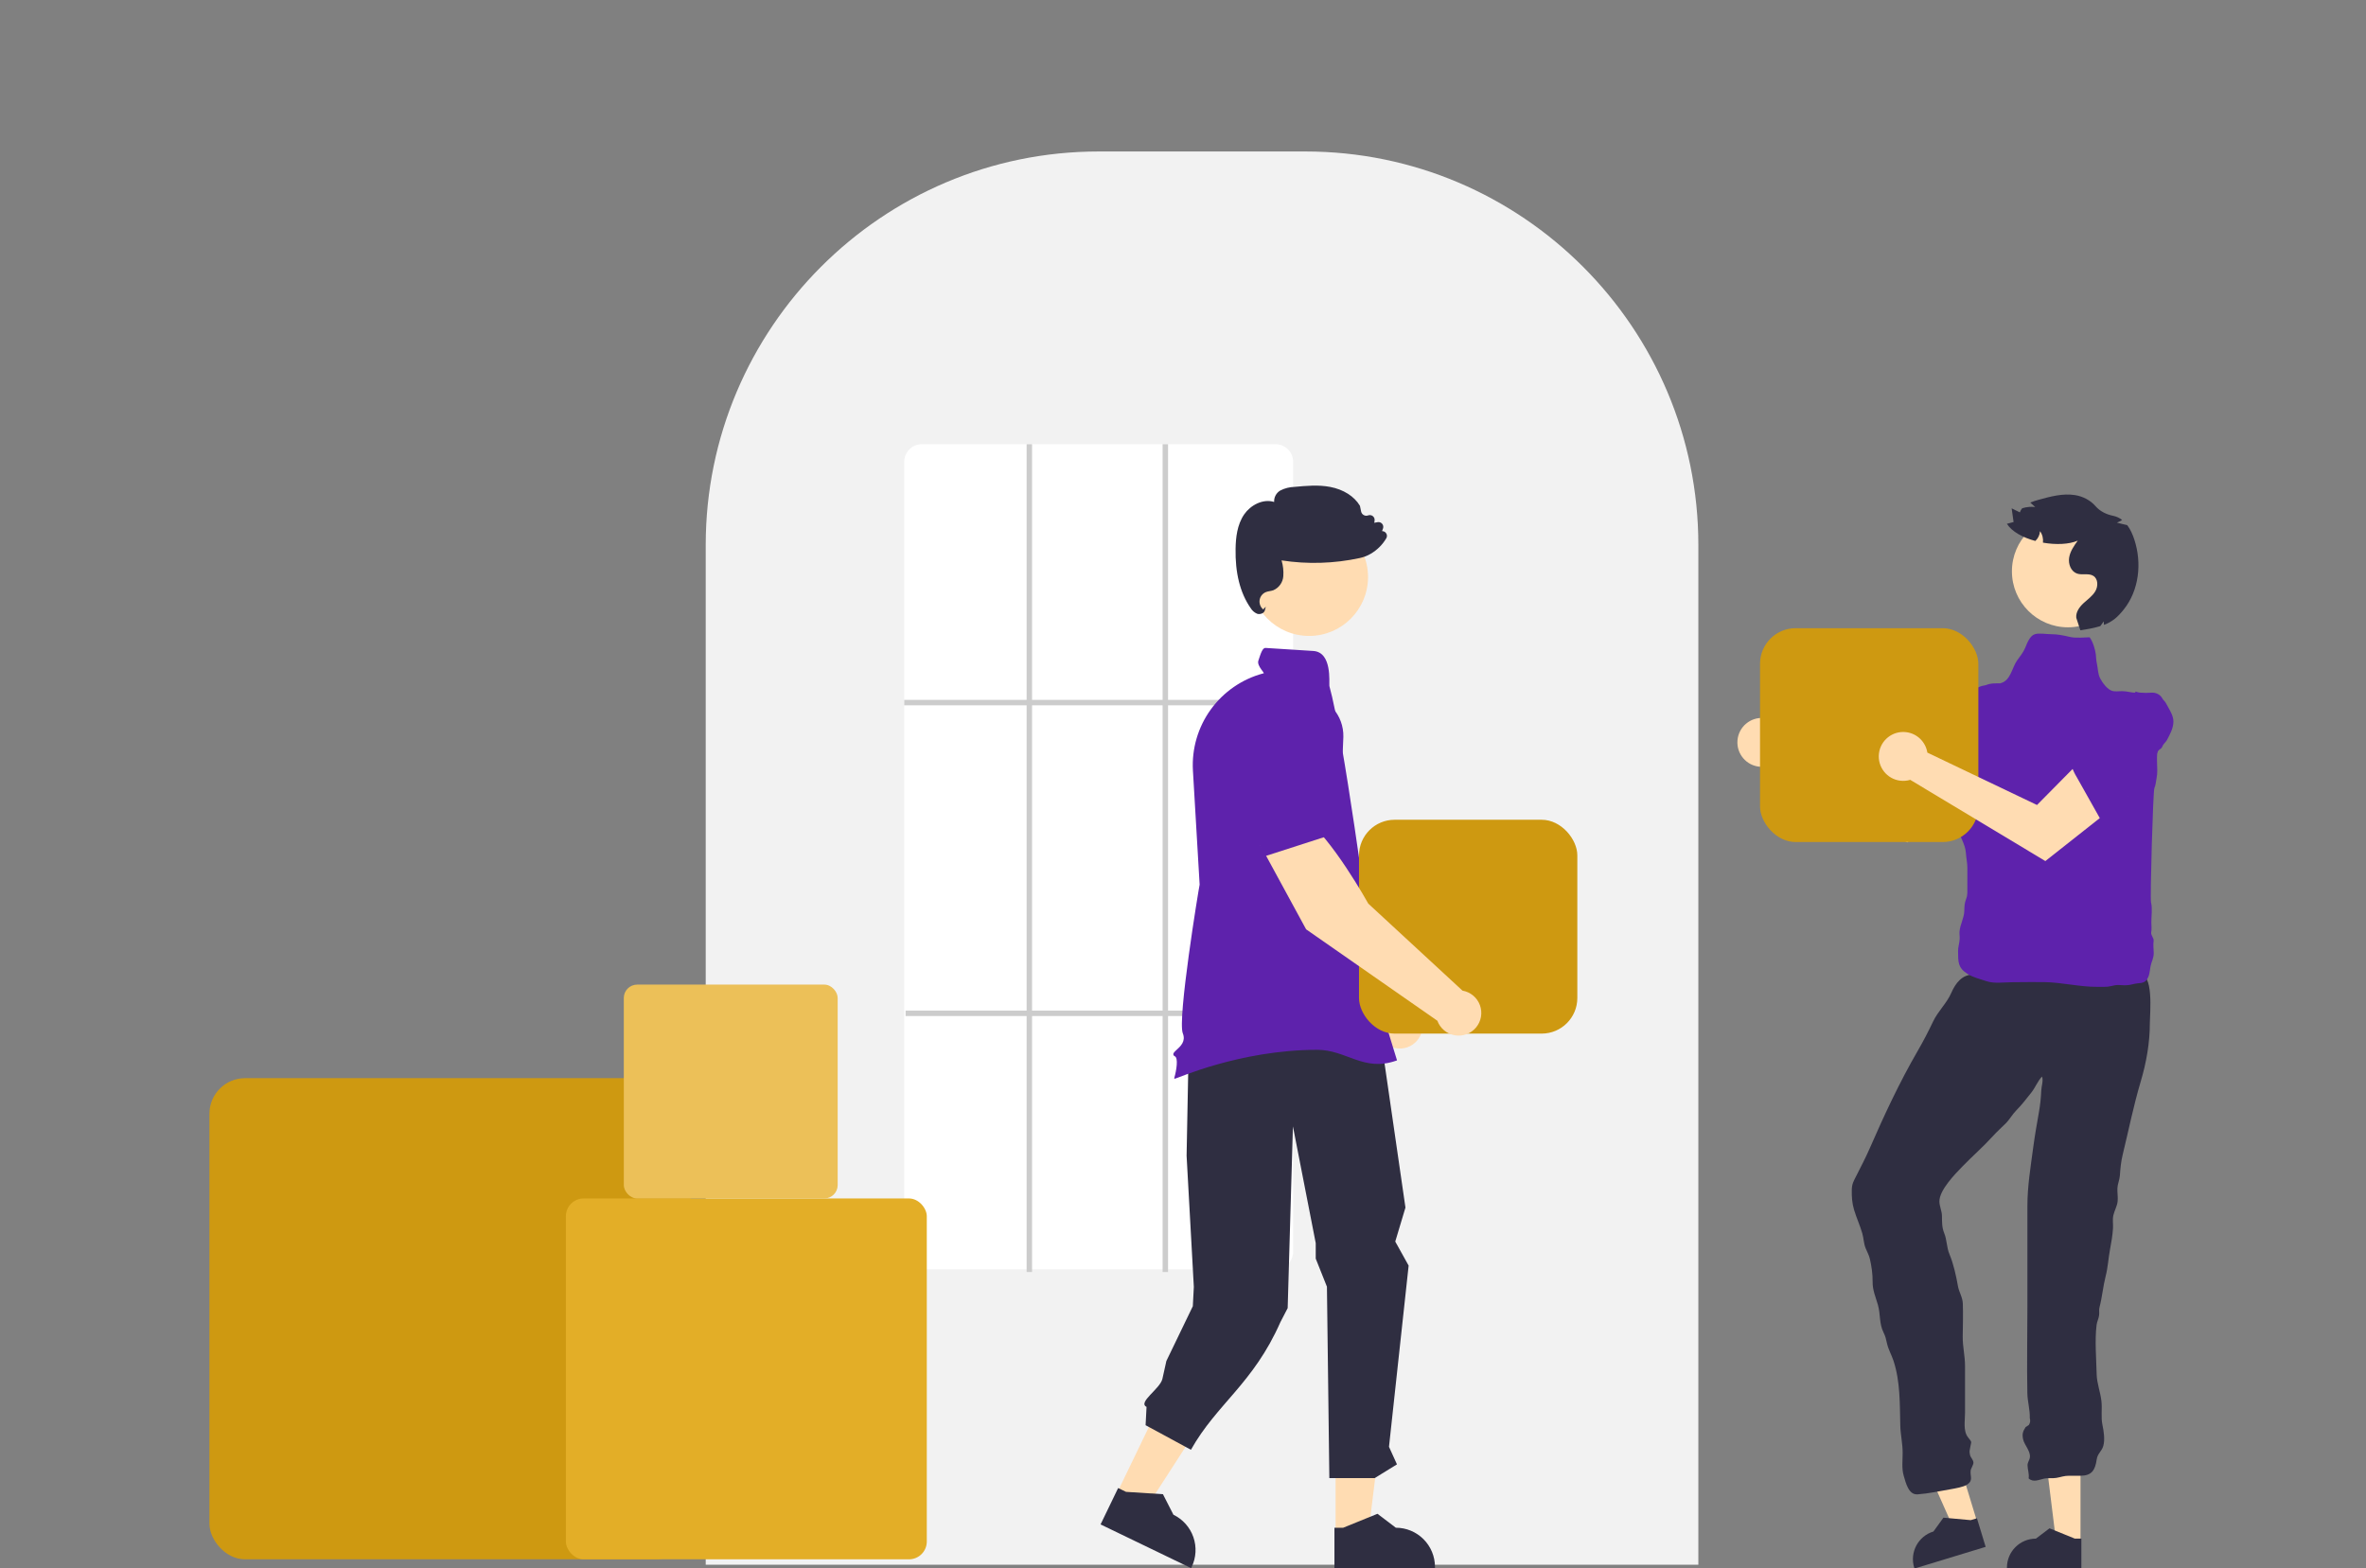 <?xml version="1.0" encoding="UTF-8"?> <svg xmlns="http://www.w3.org/2000/svg" width="531" height="352" viewBox="0 0 531 352" fill="none"><rect x="0" y="0" width="531" height="352" fill="#808080" stroke="none"/><g clip-path="url(#clip0_94_676)"><path d="M381.16 351.21H158.384V122.318C158.384 73.619 197.948 34 246.579 34H292.965C341.596 34 381.16 73.619 381.16 122.318V351.21Z" fill="#F2F2F2"></path><path d="M286.252 284.895H206.907C205.862 284.901 204.857 284.491 204.113 283.756C203.37 283.021 202.948 282.021 202.939 280.974V103.624C202.948 102.578 203.37 101.578 204.113 100.842C204.857 100.107 205.862 99.698 206.907 99.703H286.252C287.296 99.698 288.301 100.107 289.045 100.842C289.788 101.578 290.211 102.578 290.219 103.624V280.974C290.211 282.021 289.788 283.021 289.045 283.756C288.301 284.491 287.296 284.901 286.252 284.895Z" fill="white"></path><path d="M290.219 157.088H202.939V158.311H290.219V157.088Z" fill="#CCCCCC"></path><path d="M290.524 226.832H203.245V228.054H290.524V226.832Z" fill="#CCCCCC"></path><path d="M231.625 99.703H230.405V285.506H231.625V99.703Z" fill="#CCCCCC"></path><path d="M262.143 99.703H260.922V285.506H262.143V99.703Z" fill="#CCCCCC"></path><rect x="47" y="242" width="108" height="108" rx="8" fill="#CE9911"></rect><rect x="127" y="269" width="81" height="81" rx="4" fill="#E3AE27"></rect><rect x="140" y="221" width="48" height="48" rx="3" fill="#ECC058"></rect><path d="M281.478 181.989L292.496 178.633C297.293 184.416 301.27 201.169 301.27 201.169L316.351 225.675C317.158 226.058 317.85 226.647 318.357 227.382C318.864 228.118 319.168 228.974 319.239 229.865C319.31 230.755 319.145 231.649 318.761 232.455C318.377 233.262 317.787 233.953 317.051 234.459C316.315 234.965 315.459 235.269 314.568 235.339C313.678 235.409 312.784 235.243 311.978 234.858C311.172 234.473 310.481 233.882 309.976 233.145C309.471 232.409 309.169 231.552 309.1 230.661L286.275 202.952L281.478 181.989Z" fill="#FFDCB2"></path><path d="M281.689 184.663L279.652 167.983L284.217 160.36C285.118 158.867 286.42 157.656 287.974 156.863C289.527 156.071 291.272 155.728 293.01 155.875C295.365 156.09 297.55 157.191 299.124 158.956C300.698 160.721 301.543 163.017 301.489 165.381C301.318 172.55 300.188 181.616 295.78 184.094L295.736 184.119L281.689 184.663Z" fill="#5E22AC"></path><path d="M250.561 335.386L257.168 338.575L272.615 314.606L262.863 309.898L250.561 335.386Z" fill="#FFDCB2"></path><path d="M247 342.166L267.319 351.974L267.443 351.717C268.456 349.62 268.593 347.206 267.826 345.007C267.059 342.808 265.45 341.003 263.352 339.991L261 335.383L252.715 334.856L250.942 334L247 342.166Z" fill="#2F2E41"></path><path d="M299.746 344.32L307.083 344.32L310.573 316.019L299.744 316.019L299.746 344.32Z" fill="#FFDCB2"></path><path d="M299.487 351.974L322.05 351.974V351.688C322.05 349.359 321.124 347.125 319.477 345.479C317.83 343.832 315.597 342.906 313.268 342.906H313.267L309.146 339.78L301.456 342.907L299.487 342.907L299.487 351.974Z" fill="#2F2E41"></path><path d="M307.017 213.065L315.425 271.045L313.137 278.674L316.139 284.077L311.73 324.745L313.52 328.685L308.519 331.769H298.343L297.803 288.811L295.289 282.504V279.028L290.173 252.833L288.992 293.611L287.359 296.762C281.273 310.569 273.076 315.089 267.281 325.409L257.105 319.897L257.318 315.786C255.274 314.751 260.388 311.726 260.879 309.488L261.769 305.48L267.705 293.184L267.932 288.854L266.307 259.402L267.071 219.74L280.42 209.533L307.017 213.065Z" fill="#2F2E41"></path><path d="M293.806 142.739C286.505 142.739 280.585 136.82 280.585 129.519C280.585 122.217 286.505 116.298 293.806 116.298C301.108 116.298 307.027 122.217 307.027 129.519C307.027 136.82 301.108 142.739 293.806 142.739Z" fill="#FFDCB2"></path><path d="M313.341 238.077L313.534 238.01L310.975 229.693C311.311 228.622 311.375 227.483 311.161 226.381C310.948 225.278 310.464 224.246 309.753 223.377C310.167 222.661 311.873 219.278 309.095 216.404C309.261 215.566 310.096 210.606 307.18 208.181C307.18 208.181 301.523 165.299 298.349 153.973C298.257 153.144 299 146.378 294.732 146.113C292.481 145.973 289.103 145.759 284.033 145.432C283.378 145.385 282.994 146.491 282.413 148.291C282.019 149.509 284.045 151.173 283.555 151.146L283.52 151.143L283.487 151.152C278.757 152.42 274.609 155.278 271.738 159.245C268.868 163.212 267.451 168.046 267.726 172.935L269.233 198.557C269.005 199.587 264.204 228.806 265.459 231.943C266.171 233.722 264.957 234.83 264.071 235.639C263.615 236.056 263.285 236.357 263.331 236.687C263.349 236.777 263.39 236.862 263.45 236.932C263.51 237.003 263.586 237.057 263.673 237.09C264.475 237.491 264.031 240.24 263.564 241.879L263.516 242.046L263.671 242.126C263.85 242.217 278.196 235.638 295.625 235.637C302.195 235.637 305.992 240.64 313.341 238.077Z" fill="#5E22AC"></path><path d="M283.329 137.647C283.466 137.576 283.587 137.478 283.684 137.357C283.781 137.237 283.851 137.097 283.89 136.948L284.079 136.18L283.499 136.784C283.189 136.528 282.952 136.194 282.813 135.816C282.673 135.439 282.635 135.031 282.703 134.635C282.771 134.238 282.942 133.866 283.2 133.557C283.457 133.248 283.792 133.012 284.169 132.873C284.424 132.788 284.686 132.724 284.951 132.683C285.229 132.638 285.503 132.572 285.77 132.485C286.396 132.215 286.935 131.778 287.33 131.223C287.725 130.668 287.961 130.015 288.012 129.336C288.098 128.137 287.965 126.933 287.619 125.783C293.453 126.679 299.401 126.5 305.171 125.255C306.06 125.068 306.911 124.733 307.69 124.264C309.114 123.42 310.301 122.226 311.137 120.796C311.247 120.604 311.293 120.38 311.268 120.16C311.242 119.939 311.147 119.732 310.995 119.569C310.89 119.456 310.763 119.365 310.621 119.303C310.479 119.24 310.326 119.208 310.172 119.207L310.383 118.635C310.449 118.456 310.466 118.263 310.434 118.076C310.401 117.888 310.319 117.713 310.196 117.567C310.073 117.422 309.914 117.311 309.735 117.247C309.555 117.183 309.362 117.168 309.175 117.203L308.427 117.343L308.499 116.846C308.525 116.66 308.504 116.471 308.435 116.297C308.367 116.123 308.254 115.969 308.108 115.852C307.962 115.735 307.788 115.657 307.603 115.628C307.418 115.598 307.229 115.617 307.054 115.683C306.893 115.744 306.721 115.769 306.55 115.756C306.379 115.744 306.213 115.695 306.063 115.612C305.913 115.529 305.782 115.414 305.68 115.276C305.579 115.138 305.508 114.98 305.474 114.812L305.216 113.562L305.19 113.496C303.924 111.387 301.492 109.854 298.518 109.29C295.865 108.787 293.157 109.041 290.537 109.286C289.426 109.309 288.335 109.585 287.346 110.092C286.899 110.35 286.532 110.728 286.286 111.182C286.04 111.637 285.926 112.151 285.955 112.666C283.376 111.873 280.608 113.453 279.24 115.444C277.613 117.812 277.35 120.783 277.302 123.106C277.19 128.598 278.321 133.091 280.665 136.462C281 137.034 281.508 137.485 282.116 137.751C282.27 137.803 282.432 137.829 282.596 137.829C282.851 137.83 283.103 137.767 283.329 137.647Z" fill="#2F2E41"></path><rect x="305" y="184" width="49" height="48" rx="8" fill="#CE9911"></rect><path d="M282.854 189.702L292.558 183.496C298.737 187.77 307.088 202.827 307.088 202.827L328.224 222.353C329.104 222.504 329.929 222.885 330.616 223.456C331.303 224.027 331.827 224.77 332.136 225.608C332.445 226.446 332.527 227.351 332.375 228.231C332.223 229.112 331.841 229.936 331.269 230.623C330.697 231.309 329.954 231.832 329.116 232.14C328.277 232.447 327.372 232.529 326.492 232.376C325.612 232.222 324.787 231.84 324.102 231.267C323.417 230.694 322.894 229.951 322.587 229.112L293.131 208.591L282.854 189.702Z" fill="#FFDCB2"></path><path d="M283.779 192.22L277.316 176.708L279.654 168.136C280.119 166.455 281.045 164.937 282.327 163.755C283.609 162.572 285.197 161.772 286.91 161.444C289.235 161.016 291.637 161.486 293.629 162.761C295.62 164.035 297.054 166.018 297.64 168.309C299.41 175.258 300.769 184.293 297.194 187.868L297.158 187.904L283.779 192.22Z" fill="#5E22AC"></path><path d="M446.045 173.912L437.333 164.081L425.767 176.564L400.793 165.6C400.344 163.245 398.381 161.377 395.875 161.163C392.855 160.905 390.198 163.144 389.941 166.164C389.683 169.183 391.922 171.84 394.941 172.097C395.713 172.163 396.46 172.064 397.151 171.833L428.043 189.083L446.045 173.912Z" fill="#FFDCB2"></path><path d="M453.497 160.528C452.821 159.573 452.59 158.217 452.363 157.097C452.166 156.126 451.478 155.306 450.49 155.067C450.077 154.968 449.811 154.711 449.405 154.593C448.978 154.469 448.544 154.366 448.115 154.25C447.053 153.965 445.88 153.662 444.788 153.97C443.383 154.367 442.288 155.402 441.241 156.345C440.856 156.691 440.657 157.17 440.304 157.531C440.145 157.694 439.96 157.769 439.817 157.959C439.606 158.24 439.562 158.604 439.346 158.876C439.163 159.108 438.908 159.234 438.758 159.495C438.603 159.766 438.493 160.004 438.294 160.255C437.909 160.742 437.427 161.067 436.997 161.5C436.551 161.948 436.121 162.435 435.683 162.893C435.183 163.416 434.883 164.076 434.401 164.593C433.685 165.361 433.072 166.261 432.376 167.064C431.928 167.581 431.524 168.041 430.963 168.438C430.693 168.628 430.538 168.937 430.271 169.107C429.994 169.282 429.531 169.437 429.22 169.58C428.867 169.741 428.199 169.75 428.004 170.139C427.821 170.503 428.102 170.801 428.354 171.007C428.526 171.148 428.99 171.338 428.829 171.62C428.731 171.791 427.981 171.89 427.789 171.958C427.07 172.211 426.577 172.876 425.991 173.355C425.338 173.888 425.643 174.02 426.13 174.516C426.302 174.692 426.339 174.848 426.572 174.963C426.788 175.069 427.104 175.093 427.339 175.156C427.857 175.294 428.375 175.434 428.893 175.573L432.295 176.487L435.761 177.417C436.55 177.629 437.34 177.839 438.128 178.053C438.522 178.159 438.913 178.294 439.316 178.356C439.665 178.411 440.241 178.552 440.589 178.504C441.109 178.432 441.96 177.803 442.3 177.44C442.677 177.037 442.942 176.593 443.346 176.204C444.212 175.372 444.802 174.355 445.342 173.284C445.661 172.651 446.08 172.084 446.41 171.461C446.691 170.929 446.884 170.356 447.172 169.827C447.689 168.879 448.155 167.912 448.646 166.949C448.928 166.396 449.218 165.851 449.507 165.303C449.826 164.697 450.239 164.176 450.612 163.602C450.924 163.121 451.285 162.574 451.706 162.194C452.241 161.711 452.818 161.194 453.286 160.65" fill="#5E22AC"></path><path d="M443.803 341.837L438.607 343.419L430.03 324.129L437.699 321.794L443.803 341.837Z" fill="#FFDCB2"></path><path d="M445.638 347.201L429.659 352.068L429.597 351.866C428.551 348.431 430.488 344.799 433.922 343.752L436.167 340.649L442.287 341.205L443.682 340.78L445.638 347.201Z" fill="#2F2E41"></path><path d="M466.928 346.402L461.497 346.401L458.913 325.449L466.929 325.45L466.928 346.402Z" fill="#FFDCB2"></path><path d="M467.119 352.068L450.416 352.067V351.856C450.416 348.265 453.326 345.355 456.917 345.355L459.969 343.04L465.661 345.355L467.119 345.355L467.119 352.068Z" fill="#2F2E41"></path><path d="M479.896 218.736L478.859 219.773C473.349 219.773 467.501 220.351 462.049 219.656C459.197 219.292 456.334 218.718 453.468 218.736C451.312 218.749 449.155 218.736 446.998 218.736C445.608 218.736 444.214 218.704 442.824 218.732C440.289 218.783 438.86 220.714 437.928 222.855C436.908 225.196 434.966 226.933 433.868 229.234C432.773 231.53 431.666 233.681 430.381 235.896C426.278 242.972 422.876 250.303 419.623 257.752C418.717 259.827 417.676 261.817 416.658 263.83C416.039 265.054 415.623 265.677 415.596 267.058C415.566 268.662 415.656 270.035 416.118 271.581C416.65 273.361 417.449 275.063 417.952 276.83C418.287 278.006 418.254 279.066 418.715 280.199C419.016 280.937 419.453 281.724 419.637 282.499C420.031 284.151 420.293 285.976 420.271 287.693C420.246 289.592 420.926 291.04 421.45 292.853C422.079 295.031 421.692 297.021 422.733 299.114C423.165 299.982 423.289 300.593 423.499 301.538C423.805 302.919 424.522 304.113 424.957 305.431C426.498 310.108 426.358 315.129 426.481 319.971C426.533 322.023 427.009 323.975 427.011 326.073C427.013 327.765 426.77 329.607 427.246 331.232C427.738 332.915 428.361 335.562 430.359 335.416C432.829 335.236 435.452 334.676 437.913 334.241C438.836 334.078 440.638 333.768 441.432 333.255C442.923 332.291 442.127 331.466 442.271 330.08C442.32 329.615 442.933 328.765 442.895 328.264C442.845 327.599 442.27 327.188 442.134 326.581C441.93 325.67 442.055 325.648 442.174 324.882C442.406 323.39 442.693 323.921 441.656 322.574C440.561 321.151 441.01 318.921 441.01 317.158V311.069C441.01 309.57 441.011 308.072 441.01 306.573C441.008 304.342 440.468 302.244 440.493 300.038C440.522 297.58 440.598 295.08 440.516 292.625C440.467 291.157 439.693 290.116 439.428 288.718C439.2 287.516 438.995 286.339 438.676 285.115C438.341 283.832 438.021 282.706 437.511 281.499C436.861 279.961 436.971 278.344 436.345 276.807C435.795 275.454 435.857 274.318 435.831 272.897C435.811 271.781 435.262 270.756 435.258 269.659C435.249 267.122 438.733 263.564 440.428 261.814C442.647 259.522 445.089 257.41 447.23 255.046C448.166 254.012 449.115 253.162 450.103 252.192C451.021 251.291 451.614 250.13 452.532 249.211C453.771 247.97 454.841 246.556 455.931 245.178C456.785 244.098 457.341 242.598 458.299 241.632C458.623 242.625 458.163 243.76 458.117 244.785C458.042 246.434 457.893 247.939 457.606 249.571C457.134 252.259 456.665 254.916 456.305 257.616C455.727 261.953 455.013 266.265 455.009 270.612C455.002 278.119 455.009 285.626 455.009 293.132C455.009 299.653 454.873 306.192 454.997 312.711C455.033 314.615 455.604 316.373 455.548 318.321C455.714 318.876 455.639 319.387 455.323 319.852C455.085 320.007 454.846 320.161 454.608 320.316C453.959 321.315 453.79 321.93 454.054 323.092C454.344 324.373 455.744 325.707 455.566 327.098C455.474 327.819 455.02 328.206 455.041 328.937C455.07 329.964 455.436 330.737 455.291 331.838C456.347 332.824 457.646 332.105 458.779 331.878C459.692 331.695 460.589 331.871 461.496 331.721C462.556 331.545 463.25 331.226 464.347 331.241C465.209 331.252 466.073 331.253 466.936 331.244C469.44 331.216 470.214 330.019 470.561 327.576C470.751 326.238 471.683 325.792 472.042 324.544C472.439 323.167 472.146 321.224 471.86 319.879C471.475 318.077 471.821 316.353 471.627 314.539C471.406 312.473 470.597 310.522 470.551 308.433C470.473 304.903 470.103 300.883 470.537 297.39C470.632 296.619 471.013 295.968 471.102 295.206C471.177 294.565 471.029 294.03 471.197 293.395C471.788 291.161 471.983 288.736 472.573 286.437C473.088 284.426 473.164 282.496 473.547 280.46C473.83 278.955 474.126 277.248 474.219 275.718C474.279 274.732 474.079 273.779 474.296 272.8C474.535 271.723 475.121 270.8 475.255 269.689C475.373 268.702 475.156 267.67 475.21 266.676C475.264 265.679 475.694 264.851 475.762 263.867C475.875 262.245 476.007 260.768 476.397 259.162C477.718 253.722 478.825 248.183 480.42 242.821C481.704 238.507 482.488 234.128 482.488 229.624C482.488 227.554 483.479 217.965 479.896 218.736Z" fill="#2F2E41"></path><path d="M469.305 143.038C467.841 143.038 465.985 143.297 464.543 142.961C463.177 142.643 461.752 142.335 460.318 142.347C459.256 142.356 457.697 142.044 456.702 142.345C455.529 142.699 454.95 144.368 454.521 145.387C454.062 146.475 453.4 147.262 452.706 148.224C451.522 149.865 451.264 152.839 448.92 153.363C447.389 153.705 451.487 153.407 449.901 153.407C448.457 153.407 446.595 153.173 445.306 153.987C443.733 154.981 443.651 157.411 443.198 158.996C442.913 159.991 442.325 161.078 441.884 162.031C441.328 163.231 441.02 164.392 440.309 165.505C439.641 166.551 439.338 167.839 438.763 168.962C438.531 169.416 438.253 169.883 438.046 170.352C437.694 171.149 437.781 171.976 437.485 172.782C437.338 173.18 437.164 173.287 437.026 173.61C436.741 174.277 436.655 174.82 436.589 175.557C436.49 176.665 436.988 177.245 437.296 178.288C437.658 179.514 438.283 180.567 438.693 181.769C439.15 183.108 438.924 184.398 439.265 185.729C439.749 187.615 441.082 189.466 441.201 191.43C441.27 192.586 441.552 193.726 441.536 194.886C441.517 196.27 441.53 197.656 441.528 199.04C441.528 199.974 441.621 200.84 441.278 201.722C440.884 202.732 440.876 203.383 440.845 204.477C440.802 206.029 439.952 207.422 439.782 208.981C439.718 209.567 439.841 210.189 439.808 210.779C439.755 211.731 439.433 212.573 439.447 213.551C439.479 215.924 439.393 217.207 441.538 218.575C442.868 219.424 444.294 219.707 445.754 220.213C447.546 220.834 449.755 220.464 451.648 220.464C454.047 220.464 456.455 220.394 458.853 220.438C462.788 220.51 466.618 221.5 470.562 221.501C471.161 221.501 471.761 221.495 472.36 221.5C473.255 221.506 473.877 221.294 474.719 221.137C475.344 221.021 476.147 221.156 476.785 221.155C477.727 221.154 478.306 221.014 479.188 220.8C480.005 220.602 480.987 220.804 481.64 220.083C482.452 219.184 482.439 217.977 482.642 216.913C482.858 215.777 483.382 215.087 483.359 213.871C483.344 213.048 483.208 212.026 483.334 211.208C483.44 210.523 482.655 209.912 482.794 209.243C482.941 208.537 482.824 207.714 482.824 206.985C482.825 205.626 483.093 203.869 482.754 202.556C482.512 201.619 483.199 177.595 483.504 176.912C483.825 176.194 483.839 175.42 483.998 174.665C484.475 172.401 483.627 169.753 484.514 167.587C485.188 165.942 484.86 163.832 484.86 162.049C484.86 160.727 485.074 159.223 484.884 157.92C484.656 156.353 483.459 156.379 482.154 155.905C481.158 155.544 480.446 155.463 479.405 155.48C478.328 155.498 477.357 155.137 476.27 155.128C475.571 155.122 474.747 155.276 474.066 155.082C472.958 154.766 471.874 153.283 471.355 152.294C470.797 151.23 470.863 150.105 470.612 148.992C470.442 148.236 470.44 147.637 470.359 146.866C470.245 145.778 469.645 143.882 468.96 143.038" fill="#5E22AC"></path><path d="M464.106 140.804C471.049 140.804 476.678 135.176 476.678 128.233C476.678 121.29 471.049 115.661 464.106 115.661C457.163 115.661 451.535 121.29 451.535 128.233C451.535 135.176 457.163 140.804 464.106 140.804Z" fill="#FFDCB2"></path><path d="M476.621 136.821C475.25 138.536 474.08 139.541 472.19 140.26C472.16 139.998 472.143 139.733 472.147 139.467C471.886 139.824 471.629 140.181 471.363 140.538C470.188 140.899 468.752 141.182 466.893 141.47L465.979 138.68C465.836 137.417 466.671 136.255 467.603 135.389C468.534 134.527 469.622 133.787 470.262 132.69C470.902 131.593 470.893 129.957 469.827 129.269C468.778 128.586 467.337 129.147 466.153 128.742C464.787 128.277 464.147 126.605 464.373 125.178C464.599 123.75 465.466 122.518 466.306 121.347C464.347 122.2 461.383 122.309 458.497 121.8C458.601 120.899 458.384 119.954 457.84 119.227C457.787 120.059 457.4 120.86 456.791 121.421C454.018 120.677 451.537 119.354 450.405 117.569C450.906 117.438 451.406 117.304 451.907 117.173C451.763 116.146 451.62 115.123 451.476 114.1C452.085 114.4 452.699 114.705 453.313 115.005C453.43 114.657 453.609 114.352 453.835 114.083C454.353 113.917 454.889 113.817 455.433 113.778C455.607 113.769 455.785 113.76 455.964 113.76C456.225 113.76 456.495 113.769 456.756 113.8C456.429 113.504 456.099 113.212 455.772 112.912C455.733 112.877 455.698 112.842 455.659 112.807C456.255 112.55 456.899 112.355 457.509 112.185C460.173 111.445 462.932 110.701 465.666 111.123C467.412 111.393 469.149 112.276 470.282 113.593C471.294 114.769 472.722 115.465 474.242 115.773C474.973 115.921 475.681 116.248 476.269 116.703C475.899 116.942 475.507 117.151 475.098 117.317C475.873 117.504 476.643 117.691 477.418 117.882C478.141 118.836 478.632 119.972 479.007 121.112C480.739 126.366 480.078 132.503 476.621 136.821Z" fill="#2F2E41"></path><rect x="395" y="141" width="49" height="48" rx="8" fill="#CE9911"></rect><path d="M477.515 178.685L469.124 168.58L457.164 180.685L432.554 168.926C432.18 166.558 430.278 164.628 427.78 164.334C424.77 163.979 422.043 166.132 421.689 169.142C421.334 172.152 423.487 174.879 426.497 175.233C427.266 175.324 428.016 175.248 428.713 175.039L459.037 193.271L477.515 178.685Z" fill="#FFDCB2"></path><path d="M479.27 155.218C480.362 155.637 481.733 155.525 482.875 155.469C483.864 155.42 484.829 155.882 485.304 156.781C485.503 157.157 485.818 157.351 486.033 157.715C486.258 158.098 486.466 158.493 486.683 158.881C487.222 159.839 487.806 160.9 487.777 162.034C487.741 163.494 487.008 164.811 486.354 166.059C486.114 166.518 485.699 166.828 485.436 167.26C485.318 167.454 485.291 167.653 485.143 167.837C484.922 168.111 484.581 168.244 484.37 168.521C484.191 168.756 484.132 169.034 483.916 169.244C483.692 169.46 483.489 169.627 483.295 169.881C482.918 170.375 482.722 170.922 482.409 171.446C482.085 171.989 481.72 172.526 481.384 173.064C481.001 173.677 480.436 174.132 480.054 174.726C479.487 175.61 478.767 176.427 478.161 177.3C477.771 177.862 477.736 178.653 477.49 179.295C477.372 179.603 476.8 179.544 476.702 179.845C476.601 180.156 476.565 180.643 476.504 180.98C476.435 181.361 476.592 182.012 476.263 182.297C475.956 182.563 475.597 182.365 475.335 182.172C475.156 182.04 474.857 181.637 474.624 181.863C474.483 182.001 474.572 182.751 474.554 182.955C474.486 183.714 473.964 184.356 473.645 185.042C473.289 185.807 473.086 185.544 472.485 185.195C472.272 185.071 472.112 185.075 471.943 184.877C471.787 184.694 471.685 184.394 471.566 184.181C471.305 183.713 471.041 183.247 470.778 182.779L469.051 179.709L467.292 176.58C466.891 175.868 466.493 175.155 466.091 174.444C465.89 174.089 465.663 173.743 465.503 173.369C465.364 173.044 465.084 172.521 465.045 172.171C464.986 171.65 465.385 170.67 465.652 170.25C465.949 169.785 466.314 169.419 466.591 168.931C467.184 167.887 468.023 167.064 468.927 166.275C469.461 165.809 469.907 165.263 470.429 164.79C470.875 164.386 471.382 164.057 471.823 163.647C472.614 162.912 473.437 162.22 474.248 161.507C474.714 161.097 475.171 160.68 475.63 160.265C476.139 159.807 476.541 159.277 477.004 158.774C477.394 158.352 477.834 157.867 478.098 157.366C478.434 156.728 478.792 156.041 479.204 155.453" fill="#5E22AC"></path></g><defs><clipPath id="clip0_94_676"><rect width="531" height="352" fill="white"></rect></clipPath></defs></svg> 